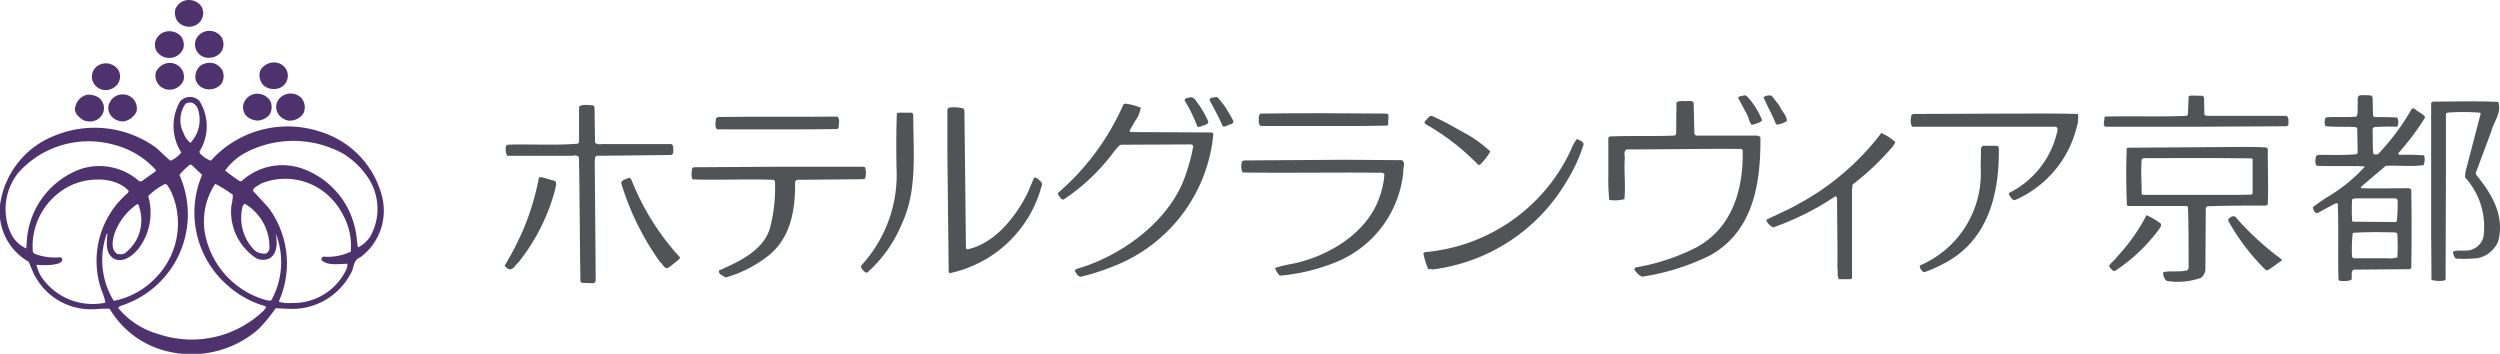 <svg xmlns="http://www.w3.org/2000/svg" xmlns:xlink="http://www.w3.org/1999/xlink" width="166" height="23.492" viewBox="0 0 166 23.492"><defs><clipPath id="a"><rect width="166" height="23.492" fill="none"/></clipPath></defs><g clip-path="url(#a)"><path d="M11.432,1.773a.922.922,0,0,0,.881-.545A.876.876,0,0,0,12.24.382,1.039,1.039,0,0,0,11.395,0a.962.962,0,0,0-.861.632,1,1,0,0,0,.108.71.957.957,0,0,0,.79.431" transform="translate(1.103 0)" fill="#4d326e"/><path d="M11.825,2.334a.886.886,0,0,0,.9,1.3.946.946,0,0,0,.8-.5.95.95,0,0,0-.025-.824.98.98,0,0,0-1.672.024" transform="translate(1.231 0.195)" fill="#4d326e"/><path d="M10.489,3.627A.984.984,0,0,0,11.2,3a.935.935,0,0,0-.169-.8,1.056,1.056,0,0,0-.85-.32A.951.951,0,0,0,9.4,2.4a.828.828,0,0,0,.064.862,1,1,0,0,0,1.02.362" transform="translate(0.977 0.197)" fill="#4d326e"/><path d="M16.671,5.508a.878.878,0,0,0,.585-1.455.93.93,0,0,0-.708-.3,1.045,1.045,0,0,0-.9.525.976.976,0,0,0,.177.955,1,1,0,0,0,.85.272" transform="translate(1.637 0.395)" fill="#4d326e"/><path d="M13.012,3.824a1.069,1.069,0,0,0-.948.152.97.97,0,0,0-.294.964.912.912,0,0,0,.777.589,1.051,1.051,0,0,0,.906-.345.914.914,0,0,0,.067-.93.99.99,0,0,0-.508-.43" transform="translate(1.232 0.397)" fill="#4d326e"/><path d="M10.249,3.779a1.054,1.054,0,0,0-.878.61.933.933,0,0,0,1,1.165,1.01,1.01,0,0,0,.825-.592.884.884,0,0,0-.124-.776.945.945,0,0,0-.823-.407" transform="translate(0.98 0.397)" fill="#4d326e"/><path d="M6.2,5.55a.98.98,0,0,0,.952-.276.856.856,0,0,0,.14-1,.99.99,0,0,0-1.314-.348.874.874,0,0,0-.434.959A.917.917,0,0,0,6.2,5.55" transform="translate(0.579 0.4)" fill="#4d326e"/><path d="M16.783,5.98a.862.862,0,0,0-.078.951,1.034,1.034,0,0,0,.709.487,1.081,1.081,0,0,0,1-.5.939.939,0,0,0-.221-1.075,1.017,1.017,0,0,0-1.41.138" transform="translate(1.742 0.59)" fill="#4d326e"/><path d="M15.485,7.416a1.118,1.118,0,0,0,.854-.364.951.951,0,0,0,.072-.943,1.009,1.009,0,0,0-1.072-.453.958.958,0,0,0-.727.751.886.886,0,0,0,.213.7,1.147,1.147,0,0,0,.66.3" transform="translate(1.533 0.592)" fill="#4d326e"/><path d="M6.634,6.155a.783.783,0,0,0,.044.918,1,1,0,0,0,.922.383,1.183,1.183,0,0,0,.781-.64A.932.932,0,0,0,7.36,5.679a.93.93,0,0,0-.726.476" transform="translate(0.683 0.595)" fill="#4d326e"/><path d="M5.064,7.379a1.085,1.085,0,0,0,.61.075.934.934,0,0,0,.734-.667.89.89,0,0,0-.3-.884,1.2,1.2,0,0,0-.8-.209,1.045,1.045,0,0,0-.78.8c-.122.391.222.685.534.888" transform="translate(0.473 0.598)" fill="#4d326e"/><path d="M25.41,12.614a6.05,6.05,0,0,0-4.19-4.495A6.855,6.855,0,0,0,14,10.059a1.805,1.805,0,0,1-.724-.493l-.036-.115a3.145,3.145,0,0,0-.012-3.378.884.884,0,0,0-1.266.041,3.27,3.27,0,0,0,.076,3.4,1.833,1.833,0,0,1-.713.545c-.337-.243-.68-.642-1.021-.907a6.956,6.956,0,0,0-6.667-.759A5.766,5.766,0,0,0,.024,12.847a3.824,3.824,0,0,0,1.888,3.926c.1.271.22.545.345.814a4.211,4.211,0,0,0,3.718,2.337c.436.01.9-.07,1.31-.03a6.058,6.058,0,0,0,3.444,2.717,6.772,6.772,0,0,0,6.436-1.369,10.543,10.543,0,0,0,1.14-1.388l.873.04a4.391,4.391,0,0,0,4.112-2.349c.24-.341.126-.882.636-1.075a3.838,3.838,0,0,0,1.482-3.856M12.323,6.277a.641.641,0,0,1,.459-.062.92.92,0,0,1,.319.309,2.224,2.224,0,0,1-.457,2.348,1.37,1.37,0,0,1-.442-.618,1.876,1.876,0,0,1,.122-1.978M1.772,15.532l-.028.355a2.117,2.117,0,0,1-1-.959,3.845,3.845,0,0,1,.507-4.109A6.26,6.26,0,0,1,7.6,9.009a5.56,5.56,0,0,1,2.746,1.665v.076l-.945.677H9.253a4,4,0,0,0-3.891-.818,5.461,5.461,0,0,0-3.59,4.922m6.491.691a.807.807,0,0,1-.489.019c-.438-.31-.3-.914-.169-1.346a3.989,3.989,0,0,1,1.514-1.957c.135.043.117.229.166.338a2.741,2.741,0,0,1-1.021,2.946m-5.276,1.87a2.54,2.54,0,0,1-.566-1.124,5.081,5.081,0,0,0,1.151-.012c.215-.053.486-.071.559-.293a.17.17,0,0,0-.126-.193,3.721,3.721,0,0,1-1.7-.229l-.124-.112a4.477,4.477,0,0,1,2.555-4.444c1.138-.523,2.918-.594,3.813.382l-.045.117A5.934,5.934,0,0,0,6.755,18.7,3.539,3.539,0,0,1,7,19.484a4.109,4.109,0,0,1-4.011-1.392m4.1-3.2.05.032c-.075.6-.144,1.387.513,1.685.628.207,1.166-.282,1.525-.682a3.96,3.96,0,0,0,.664-3.52,4.3,4.3,0,0,1,1.116-.8c.2.027.222.228.341.368a5.136,5.136,0,0,1-.855,5.747,5.214,5.214,0,0,1-2.889,1.642A5.185,5.185,0,0,1,7.092,14.9m10.436,5.093a6.9,6.9,0,0,1-7.005,1.579,5.274,5.274,0,0,1-2.654-1.713c-.017-.122.119-.145.2-.18a6.369,6.369,0,0,0,4.4-5.822A6.491,6.491,0,0,0,11.913,11a4.785,4.785,0,0,1,.7-.68l.107.015.7.664a6.4,6.4,0,0,0,1.678,7.327,6.3,6.3,0,0,0,2.5,1.386c.155.091-.048.214-.071.278m.507-.7c-.073.107-.192.041-.314.041a5.7,5.7,0,0,1-4.057-4.193,4.521,4.521,0,0,1,.628-3.543,8.794,8.794,0,0,1,1.17.726,3.811,3.811,0,0,1-.1.757A3.689,3.689,0,0,0,17,16.523a.984.984,0,0,0,.893.024c.557-.338.513-1.076.418-1.652a5.219,5.219,0,0,1-.272,4.388m-1.926-6.212.129-.161A3.317,3.317,0,0,1,17.889,15.9a.447.447,0,0,1-.214.318,1,1,0,0,1-.761-.2,3.058,3.058,0,0,1-.8-2.947m7.182,3.022a3.532,3.532,0,0,1-1.828.335.176.176,0,0,0-.1.249c.417.367,1.119.227,1.7.227a.845.845,0,0,1-.114.461A3.882,3.882,0,0,1,19.4,19.505a2.526,2.526,0,0,1-.85-.071l-.024-.064a6.183,6.183,0,0,0-.725-6.224l-1.012-1.1c.055-.233.351-.318.52-.459a4.237,4.237,0,0,1,4.156.507A4.558,4.558,0,0,1,22.8,13.7a4.261,4.261,0,0,1,.488,2.4m1.31-1.029a2.079,2.079,0,0,1-.825.745c-.073-.277-.073-.613-.124-.882a5.47,5.47,0,0,0-3.621-4.368,3.99,3.99,0,0,0-3.988.852h-.12a11.386,11.386,0,0,1-.971-.706,3.994,3.994,0,0,1,1.362-1.191,6.859,6.859,0,0,1,6.468.066,5.355,5.355,0,0,1,1.549,1.44,3.746,3.746,0,0,1,.27,4.044" transform="translate(0 0.612)" fill="#4d326e"/><path d="M107.044,6.433c.131.352.482.621.482,1a1.652,1.652,0,0,1-.663.244l-.092-.11c-.228-.573-.546-1.13-.8-1.708a.618.618,0,0,1,.551-.1Z" transform="translate(11.123 0.602)" fill="#515457"/><path d="M105.175,5.946a5.416,5.416,0,0,1,.868,1.435c-.16.207-.453.23-.685.316-.2-.2-.2-.512-.34-.735l-.547-1.017c-.045-.2.2-.138.32-.2.183-.069.273.085.383.2" transform="translate(10.965 0.601)" fill="#515457"/><path d="M73.648,6.377a10.565,10.565,0,0,1,.589.993c.093.137-.046.252-.16.269-.183.024-.314.2-.518.133-.253-.579-.551-1.151-.868-1.723-.021-.114.094-.167.18-.182.115.015.232-.087.366,0Z" transform="translate(7.63 0.612)" fill="#515457"/><path d="M72.144,6.35a7.205,7.205,0,0,1,.609,1.091c.048.158-.131.18-.193.245-.19.023-.327.154-.526.115a9.608,9.608,0,0,0-.844-1.737c0-.2.223-.155.365-.22.323-.027.409.331.59.506" transform="translate(7.472 0.614)" fill="#515457"/><path d="M102.315,6.194l.048,2.072.108.1h4.076c.087.055.2.04.2.134.026,3.061-.478,6.27-3.4,7.851a15.449,15.449,0,0,1-4.464,1.386,1.131,1.131,0,0,1-.519-.517l.107-.1A14.129,14.129,0,0,0,102.4,15.84c2.484-1.293,3.23-3.913,3.168-6.513l-.077-.074c-2.546-.021-5.067.032-7.617.032-.25.1-.112.443-.137.614-.051.915.066,1.765-.021,2.689a2.568,2.568,0,0,1-1.008.051,13.145,13.145,0,0,1-.06-1.6V8.5l.115-.078c1.431-.055,2.812,0,4.232-.055.112,0,.159-.075.159-.191l.017-2c.178-.177.522-.066.771-.11.141.018.345-.023.368.131" transform="translate(10.145 0.637)" fill="#515457"/><path d="M150.548,6.124c.249.734-.314,1.337-.467,1.977l-1.029,2.758.039.117c1.026,1.243,1.9,2.7,1.457,4.4a1.864,1.864,0,0,1-1.383,1.129,9.685,9.685,0,0,1-1.43.028.655.655,0,0,1-.185-.474c.389-.137.861.024,1.274-.137a1.213,1.213,0,0,0,.746-.841,4.868,4.868,0,0,0-1.23-3.951l.029-.336,1-3.838a.074.074,0,0,0-.042-.112,13.324,13.324,0,0,0-2.182,0l-.069.084v3.664l-.022,7.333-.093.065a2.136,2.136,0,0,1-.845-.042l-.022-3.244V6.192l.116-.086c1.414,0,2.935-.045,4.341.019" transform="translate(15.334 0.64)" fill="#515457"/><path d="M69.073,6.492a2,2,0,0,1-.387.909l-.359.63a.137.137,0,0,0,.132.084l5.351.027.085.08a10.44,10.44,0,0,1-5.865,8.47,14.958,14.958,0,0,1-2.936,1.027c-.2,0-.272-.21-.382-.34-.028-.114.086-.177.182-.2,2.958-.872,6.137-3.191,7.157-6.215a11.96,11.96,0,0,0,.508-1.923.183.183,0,0,0-.169-.106l-4.611.022c-.2.053-.314.282-.454.417a13.266,13.266,0,0,1-3.388,3.23c-.183-.029-.276-.225-.36-.367v-.078a16.5,16.5,0,0,0,4.339-5.864l.114-.07a4.376,4.376,0,0,1,1.043.269" transform="translate(6.673 0.654)" fill="#515457"/><path d="M36.286,6.511l.036,2.3c.188.186.453.065.71.092h4.319c.115,0,.137.125.165.194-.028.179.088.491-.165.533l-4.824.053c-.206-.039-.206.171-.227.328l.066,7.909a.213.213,0,0,1-.149.225l-.8-.03-.065-.088c-.048-2.731-.048-5.575-.1-8.257a.383.383,0,0,0-.408-.087H30.482a1.046,1.046,0,0,1-.073-.655l.118-.084C32.05,8.9,33.682,9,35.185,8.878l.074-.107V6.418c.248-.178.614-.092.908-.092a.171.171,0,0,1,.118.185" transform="translate(3.19 0.662)" fill="#515457"/><path d="M58.015,6.532l.048.157.1,9.015c.012.072.012.162.083.177,1.82-.371,3.23-2.173,4.005-3.731l.434-1.022c.179-.065.34.164.473.276.134.176-.019.35-.042.525a8.052,8.052,0,0,1-6.033,5.534l-.065-.07-.087-7.9V6.621a.176.176,0,0,1,.133-.154,2.4,2.4,0,0,1,.957.064" transform="translate(5.975 0.678)" fill="#515457"/><path d="M55.21,6.882c0,2.538.282,5.038-.744,7.239A8.879,8.879,0,0,1,52.143,17.4c-.18-.023-.3-.2-.41-.365l.03-.122A8.888,8.888,0,0,0,54.1,10.455c-.024-1.156-.024-2.467.022-3.623l.09-.062h.912Z" transform="translate(5.43 0.711)" fill="#515457"/><path d="M84.164,6.828l.093.089-.027.667-.066.043-1.821.027H75.77c-.185-.135-.12-.418-.12-.645.033-.067.05-.181.139-.181,2.8-.045,5.527-.019,8.375,0" transform="translate(7.939 0.714)" fill="#515457"/><path d="M125.924,6.849a1.959,1.959,0,0,1-.066.82,7.164,7.164,0,0,1-4.138,4.91c-.208-.018-.256-.242-.382-.371l.015-.114a6.009,6.009,0,0,0,3.212-4.156c.024-.129-.028-.24-.158-.24h-9.47c-.18-.18-.11-.557-.062-.8l.134-.048,6-.022c1.6,0,3.3-.019,4.915.022" transform="translate(12.052 0.716)" fill="#515457"/><path d="M88.507,8.232a8.586,8.586,0,0,1,1.461,1.092,3.745,3.745,0,0,1-.685.887h-.118a15.494,15.494,0,0,0-3.5-2.707.136.136,0,0,1-.02-.2c.16-.134.3-.466.548-.291.794.341,1.537.8,2.316,1.222" transform="translate(8.986 0.731)" fill="#515457"/><path d="M51.088,7.005c.2.157.084.51.084.734l-.084.093c-2.619.04-5.354.021-7.991.021-.162-.15-.093-.534-.06-.748l.129-.071c2.638-.046,5.331,0,7.921-.029" transform="translate(4.513 0.736)" fill="#515457"/><path d="M114.662,8.547c.1.107-.065.182-.082.291a17.6,17.6,0,0,1-2.71,2.579l-.038.373v5.849l-.1.062h-.77c-.137-.225-.043-.509-.1-.74.021-1.528-.022-3.086-.022-4.638-.02-.044-.046-.168-.143-.109a18.435,18.435,0,0,1-4.086,2.045.863.863,0,0,1-.48-.5c.748-.365,1.5-.68,2.227-1.1a17.135,17.135,0,0,0,5.418-4.664,3.17,3.17,0,0,1,.878.554" transform="translate(11.141 0.839)" fill="#515457"/><path d="M96.178,8.691a10.362,10.362,0,0,1-1.089,2.4,12.063,12.063,0,0,1-9,5.93c-.068-.113-.138.018-.23-.03a4.677,4.677,0,0,1-.327-1.064l.1-.063A11.8,11.8,0,0,0,95.3,9.148a3.708,3.708,0,0,1,.421-.793c.188.072.4.154.457.336" transform="translate(8.978 0.877)" fill="#515457"/><path d="M120.613,8.89c.047,3.049-.7,6.151-3.632,7.681a9.739,9.739,0,0,1-1.3.58c-.181-.021-.252-.2-.313-.327v-.115a6.643,6.643,0,0,0,4.039-6.512l.025-1.307.12-.133c.309.017.7-.015,1,.017Z" transform="translate(12.109 0.92)" fill="#515457"/><path d="M85.249,9.626c.283.154.065.531.1.8a7.211,7.211,0,0,1-4.329,5.914,12.9,12.9,0,0,1-3.862.957,1.04,1.04,0,0,1-.319-.516,8.594,8.594,0,0,1,1.109-.267c2.439-.484,5.1-2.087,5.87-4.577a5.387,5.387,0,0,0,.277-1.372l-.1-.1c-3.106-.042-6.231.027-9.321-.021a1,1,0,0,1-.02-.75l.133-.049L81.456,9.6Z" transform="translate(7.829 1.008)" fill="#515457"/><path d="M53.075,10.052a1.173,1.173,0,0,1,0,.751l-.11.045-4.388.04c-.069.028-.145.084-.145.155.024,1.931-.316,3.865-1.989,5.046a8.151,8.151,0,0,1-2.624,1.286c-.162-.127-.5-.2-.435-.466,1.273-.572,2.912-1.285,3.375-2.8a10.326,10.326,0,0,0,.335-3.141L47,10.889c-1.8-.066-3.547.028-5.362-.028-.135-.173-.069-.5-.05-.731l.1-.077,5.523-.033h5.757Z" transform="translate(4.362 1.052)" fill="#515457"/><path d="M33.69,10.908c.118.169,0,.406-.015.58a13.207,13.207,0,0,1-2.457,4.846c-.2.156-.34.509-.633.418-.1-.07-.215-.127-.256-.242a19.507,19.507,0,0,0,1.23-2.375A17.155,17.155,0,0,0,32.6,10.687c.071-.065.187-.039.274-.013Z" transform="translate(3.183 1.118)" fill="#515457"/><path d="M38.028,10.861a16.427,16.427,0,0,0,3.211,5.11l-.025.076a7.472,7.472,0,0,1-.789.631c-.28.031-.324-.283-.508-.394a17.868,17.868,0,0,1-2.586-5.241c.04-.251.337-.263.5-.36.113-.013.154.109.2.178" transform="translate(3.918 1.122)" fill="#515457"/><path d="M138.561,7.091h-5.115c-.118,0-.278,0-.343-.082l-.025-1.134-.071-.117-.747-.017c-.068.017-.165,0-.207.065l-.042,1.133a.161.161,0,0,1-.108.151c-1.829.075-3.6,0-5.394.046l-.045.064c.017.212-.139.5.065.61h6.478l5.554-.03.116-.063c0-.2.065-.482-.116-.628" transform="translate(13.27 0.603)" fill="#515457"/><path d="M137.17,12.613c.042-1.2,0-2.424,0-3.672l-.091-.076c-.849-.053-1.661-.031-2.482-.031l-6.687.048a.087.087,0,0,0-.107.081c-.051,1.227-.039,2.5.012,3.725l.07.062h3.842c.069,0,.144.038.144.111.042,1.278.042,2.665.042,4.012l-.071.139c-.5.151-1.092.022-1.613.131a.68.68,0,0,0,.225.582,4.566,4.566,0,0,0,2.28-.206.794.794,0,0,0,.293-.531l.027-4.106.084-.11c1.257-.048,2.6-.048,3.843-.048.066,0,.19-.028.19-.111m-1.006-.683-.093.065-.882.017h-6.322l-.07-.063c0-.8-.069-1.512,0-2.289l.114-.087c2.412,0,4.844-.019,7.209.019l.043.069Z" transform="translate(13.411 0.927)" fill="#515457"/><path d="M129.225,12.931a12.369,12.369,0,0,1-1.96,2.765c-.138.235-.426.375-.523.619.07.127.207.309.366.33a11.256,11.256,0,0,0,3.024-2.886.285.285,0,0,0,.038-.27,4.431,4.431,0,0,0-.945-.558" transform="translate(13.303 1.358)" fill="#515457"/><path d="M134.383,13.045c-.06-.069-.131-.045-.229-.045-.087.07-.338.155-.228.336a14.146,14.146,0,0,0,2.476,3.239h.124c.318-.189.609-.421.932-.65v-.059a18.982,18.982,0,0,1-3.075-2.821" transform="translate(14.055 1.364)" fill="#515457"/><path d="M144.729,9.676c-.025-.024-.1-.074-.067-.107a16.642,16.642,0,0,0,1.787-2.381c-.149-.245-.472-.35-.7-.555a.147.147,0,0,0-.2,0,15.106,15.106,0,0,1-2.234,3c-.087.019-.246.062-.316-.031-.061-.509-.017-1.1-.048-1.661l.1-.1a14.387,14.387,0,0,1,1.513-.023c.144-.139.1-.446.035-.61-.509-.035-1.009-.035-1.53-.035l-.086-.094-.031-1.219-.066-.112a4.008,4.008,0,0,0-.767-.019c-.256.084-.116.392-.156.62-.032.263.065.578-.1.794-.633.064-1.313,0-1.98.048l-.087.09a.861.861,0,0,0,.024.492c.664.084,1.36.015,2.023.069l.088.061.032,1.642-.075.093c-.772.076-1.687.043-2.528.043l-.158.072c-.043.188-.109.506.048.659,1.021.029,2.1,0,3.118.029l.061.035a10.724,10.724,0,0,1-2.356,1.935,10.31,10.31,0,0,0-1.093.755c.039.14.113.407.314.381l1.075-.58c.085,0,.152-.133.272-.043.064,1.686,0,3.4.045,5.021l.04.087a1.657,1.657,0,0,0,.819-.042c.071-.215-.062-.515.133-.686l3.757-.03.086-.069c.03-1.657.03-3.487,0-5.17,0-.085-.086-.108-.157-.137-1.045,0-2.109.029-3.112,0-.045,0-.112-.062-.07-.085.569-.494,1.072-.908,1.641-1.4.861-.044,1.685.064,2.516-.044a1.071,1.071,0,0,0,.038-.653,15.48,15.48,0,0,0-1.643-.033m-.134,6.8a1.357,1.357,0,0,1-.622.066h-2.3l-.086-.088a9.179,9.179,0,0,1,.045-1.6c.958-.063,1.909-.051,2.863-.024l.1.084c.018.535.034,1.044,0,1.561m-.115-3.914a.2.2,0,0,1,.133.134,11.7,11.7,0,0,1-.053,1.376l-.08.066-2.849-.024-.045-.073a13.8,13.8,0,0,1,0-1.385c.045-.094.151-.063.272-.094Z" transform="translate(14.587 0.6)" fill="#515457"/></g></svg>